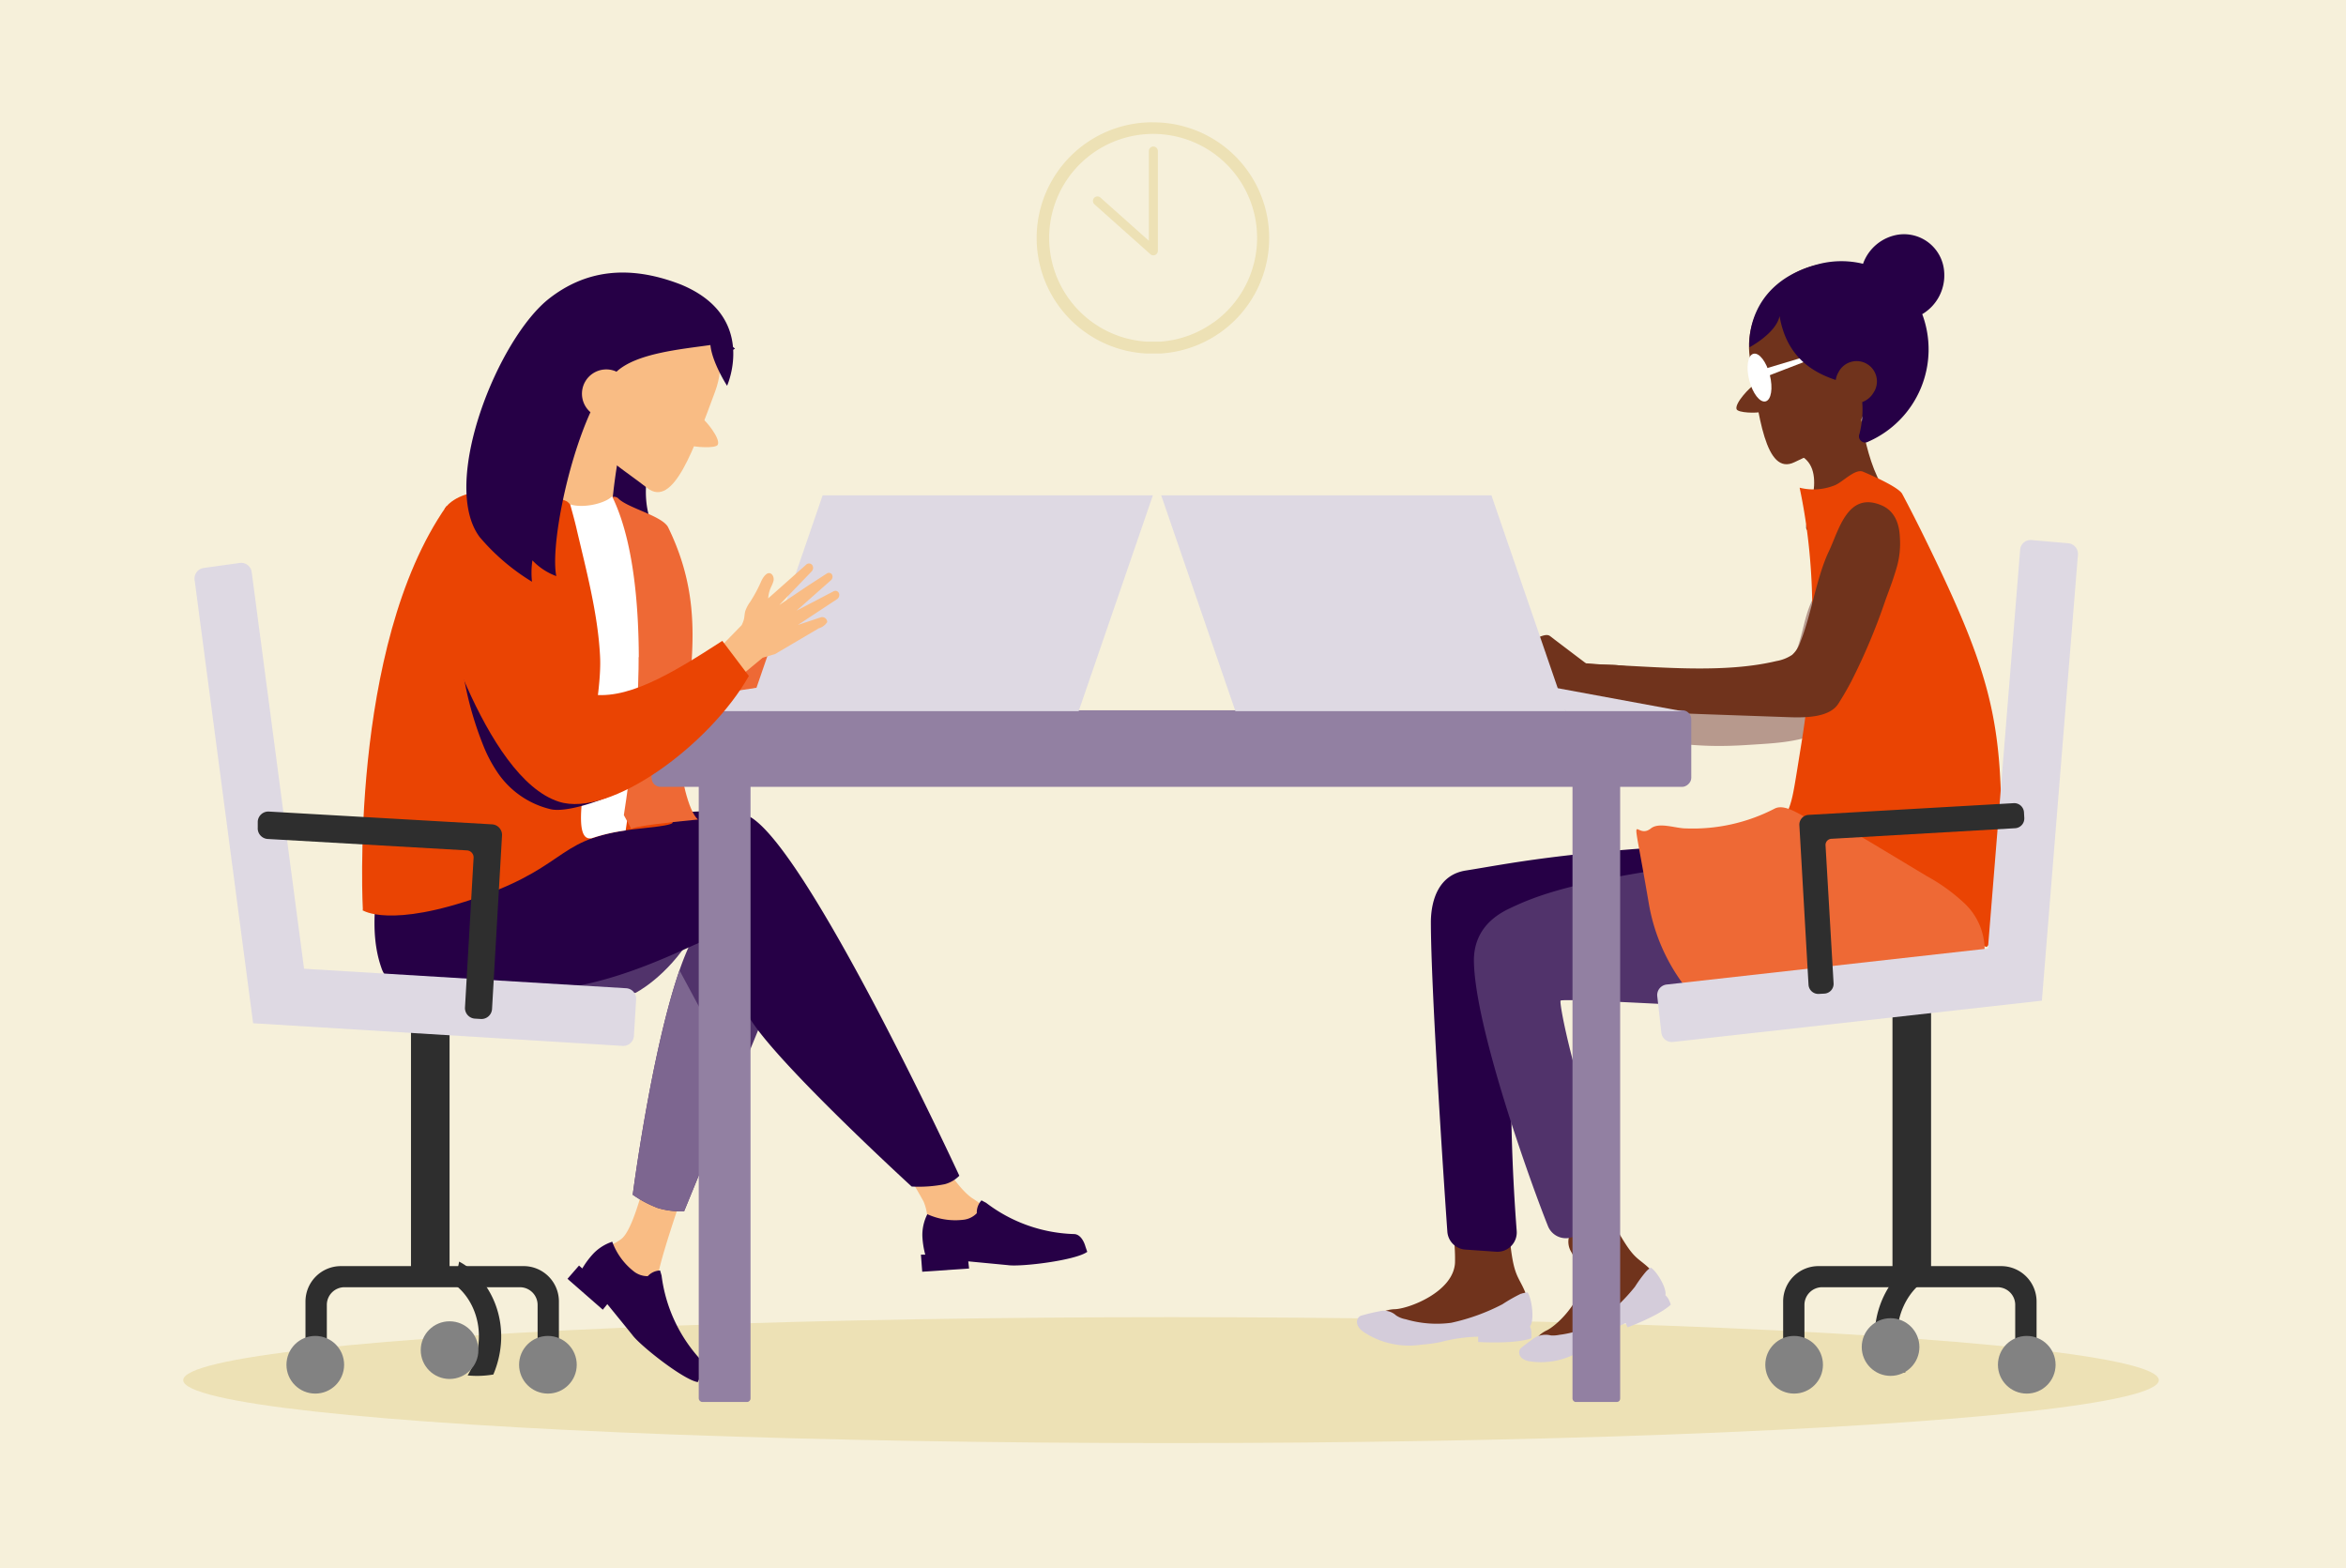 <svg id="Artwork" xmlns="http://www.w3.org/2000/svg" xmlns:xlink="http://www.w3.org/1999/xlink" viewBox="0 0 380 254">
  <defs>
    <style>
      .cls-1, .cls-26 {
        fill: none;
      }

      .cls-2 {
        clip-path: url(#clip-path);
      }

      .cls-3 {
        fill: #f6f0da;
      }

      .cls-4 {
        fill: #ede1b5;
      }

      .cls-22, .cls-5 {
        fill: #2e2e2e;
      }

      .cls-13, .cls-14, .cls-17, .cls-21, .cls-23, .cls-5 {
        fill-rule: evenodd;
      }

      .cls-6 {
        fill: #ee6935;
      }

      .cls-21, .cls-7 {
        fill: #51336b;
      }

      .cls-8 {
        fill: #f9bc84;
      }

      .cls-14, .cls-9 {
        fill: #260046;
      }

      .cls-10 {
        fill: #7d6690;
      }

      .cls-11, .cls-13 {
        fill: #ea4403;
      }

      .cls-12, .cls-20 {
        fill: #fff;
      }

      .cls-15, .cls-23 {
        fill: #ded9e3;
      }

      .cls-16, .cls-17 {
        fill: #b7998d;
      }

      .cls-18 {
        fill: #70331c;
      }

      .cls-19 {
        fill: #d4ccda;
      }

      .cls-20 {
        stroke: #fff;
        stroke-miterlimit: 10;
        stroke-width: 0.67px;
      }

      .cls-24 {
        fill: #828282;
      }

      .cls-25 {
        fill: #9280a2;
      }

      .cls-26 {
        stroke: #ede1b5;
        stroke-linecap: round;
        stroke-linejoin: round;
        stroke-width: 1.46px;
      }
    </style>
    <clipPath id="clip-path">
      <rect class="cls-1" width="380" height="254"/>
    </clipPath>
  </defs>
  <g class="cls-2">
    <rect class="cls-3" width="380" height="254"/>
    <ellipse class="cls-4" cx="189.68" cy="223.56" rx="160" ry="10.2"/>
    <path class="cls-5" d="M73.2,207.78a11.06,11.06,0,0,0,1.17-3.42c5.39,2.87,8.8,10.53,5.54,18.29a15.81,15.81,0,0,1-4.16.15C79.43,216.6,77,210.18,73.2,207.78Z"/>
    <path class="cls-6" d="M102.92,110.19c1-3.94,3.89-7.88,5.69-11.29l1-2c2.27-4.33.58-9.43-6.16-11.48-5.42-1.64-4.83,1.68-7,5.31-3.72,6.21-5,14.13-6.66,21.14-.53,2.19-1.38,3.78-.25,5.9a9.77,9.77,0,0,0,6.8,4.57c3.77.67,7.62-.4,11.22-1.7,3.85-1.38,7.67-2.85,11.38-4.6,1.85-.88,3.68-1.83,5.46-2.87.87-.5,1.73-1,2.57-1.59a22,22,0,0,0,2.17-1.26c-1.44-1.72-2.78-3.54-4.06-5.39-.17-.24-1.7.92-2,1-1,.39-1.94.74-2.92,1.09q-2.86,1-5.77,1.93c-2,.61-4,1.18-6,1.7-.52.13-5.76,1.15-5.77,1.34A10.56,10.56,0,0,1,102.92,110.19Z"/>
    <g>
      <path class="cls-7" d="M112.06,151.68c-4.13,6.69-9.14,9.16-9.14,9.16l-20.49-.66S115.22,146.57,112.06,151.68Z"/>
      <path class="cls-8" d="M95.34,204.23a1.22,1.22,0,0,0-.36,1.53h0c.44,1.37,1.9,2.78,3.63,4.26.22.19.42.36.59.52l.13.13s-.43.5-.39.53c1.69,1.67,1,2,4.06,5.39,3.46,3.84,5.88,3,6.56,2.75s-.51-2.16-1.71-4.31l-.17-.31-.48-.86c-1.4-2.58-1.09-3.36-.59-7.32.41-3.23,5.61-17.91,5.61-17.91l-6.82-1.4S103,199,100.61,200.72c-1.25.93-2.26,1.11-3.21,2-.19.18-.16.09-.23.14A8.75,8.75,0,0,0,95.34,204.23Z"/>
      <path class="cls-8" d="M150.12,201.39c.36,2.13,3.39,1.88,6.79,1.16s2.57.24,7.39-.14,6.68-1.36,6.85-2.07-2.22-.93-4.75-1.3l-1-.15c-2.86-.45-5.26-3.13-7.82-4.74s-5.93-7.52-5.93-7.52l-6.6.31s3.29,5.36,4.55,7.69a8,8,0,0,1,.5,4.51A8.47,8.47,0,0,0,150.12,201.39Z"/>
      <path class="cls-7" d="M126.24,158.46l-6.69,16.37-8.74,21.38a13,13,0,0,1-4.26-.53,18.56,18.56,0,0,1-4.06-2.15s3-23.15,7.57-36.35c1.18-3.39,2.46-6.12,3.83-7.63C120.59,142.13,126.24,158.46,126.24,158.46Z"/>
      <path class="cls-9" d="M120.82,132c-4-1.43-15.55-.13-27.18,1.76l-2.29-4.07-24.9-2.75s-8.82,18-4.69,29.78a4.23,4.23,0,0,0,4.14,3h.36l19.68.63c12.42.4,26.55-7.69,28.35-8,3-.49,3.94,5.41,6.68,11.67s26.7,28.18,26.7,28.18a21.56,21.56,0,0,0,5.37-.38,5.22,5.22,0,0,0,2.35-1.37S129.83,135.18,120.82,132Z"/>
      <path class="cls-10" d="M119.55,174.83l-8.74,21.38a13,13,0,0,1-4.26-.53,18.56,18.56,0,0,1-4.06-2.15s3-23.15,7.57-36.35Z"/>
    </g>
    <g>
      <path class="cls-9" d="M109.34,65.62a27.4,27.4,0,0,1,9.72-9.14,10.66,10.66,0,0,0-1-.76c-6.07-4-15-1.22-20,6.27s-4.08,16.82,2,20.85a11.06,11.06,0,0,0,5.43,1.79C103.54,79.81,104.87,72.37,109.34,65.62Z"/>
      <path class="cls-8" d="M97.06,60.46c-3.77-1.19-3.54,4.37-5.69,11.18-1.61,5.07-6.78,6.54-5.76,9.59C86,82.27,98.82,87,98.89,85A96.13,96.13,0,0,1,100,75S100.83,61.65,97.06,60.46Z"/>
      <g>
        <path class="cls-8" d="M115.84,63.4c-3.42,9.18-6.73,19-11,15.65C97.55,73.4,92.63,71.79,96.23,62c3.11-8.51,5.6-16.05,11-15.64S119,54.91,115.84,63.4Z"/>
        <ellipse class="cls-8" cx="103.37" cy="57.9" rx="12.78" ry="13.65" transform="translate(-15 63.04) rotate(-31.74)"/>
        <path class="cls-8" d="M116.26,72.05c.51-1-2-4-2.58-4.34s-2.77,4.06-2.06,4.39S115.92,72.69,116.26,72.05Z"/>
      </g>
    </g>
    <path class="cls-11" d="M74.52,83c-11.75,21.64-12.38,29.14-13.17,57.81a7.57,7.57,0,0,0,.22,2.51,7.71,7.71,0,0,0,1.68,2.58l37.74-12c-3.82-14-2.9-6.51-4.37-20.93a132.58,132.58,0,0,1-.09-27.38Z"/>
    <path class="cls-11" d="M106.82,84.9C102.93,83,98.94,90.21,99.45,88a30.79,30.79,0,0,1,1.12-3.77L93,82.18c-.53-.14-.79-.78-1.26-1a7,7,0,0,0-2.11-.59,34.69,34.69,0,0,0-4.32-.28c-1.4-.07-2.82,0-4.23,0s-2.76.14-4.13.25l-1.25.11a1.6,1.6,0,0,0-.44,0c-.63.41-1.44-.06-1.11.61a1.67,1.67,0,0,0,.42.46c6.54,5.43,1,16.69-1.35,24.81-1.2,4.09-2.34,8.2-3.32,12.34l-.28-.43c.48.72-2,6.11-2.33,7.08-.43,1.31-.86,2.6-1.23,3.91l44.55.86C104.76,102.09,106.82,84.9,106.82,84.9Z"/>
    <path class="cls-11" d="M58.74,147.45s4.39,3,19.15-2.26,12.09-9.65,26-11-5.22-2.1-5.22-2.1l-35.26,9.75Z"/>
    <g>
      <path class="cls-6" d="M110.56,120.78c1.5-13.44,3.59-23.2-2.33-35.35-.89-1.83-6.36-3.08-8-4.61A1,1,0,0,0,99,80.59c0,.13.09.26.13.4,5.78,17,3.85,20.86,3.1,38.8C102,125.93,110.11,124.79,110.56,120.78Z"/>
      <path class="cls-12" d="M99.14,80.39c-1.08,1.16-4.66,2-6.79,1.31,0,0,.67,2.36,1,3.78,1.59,6.85,3.51,13.9,3.85,20.92.46,9.46-6.15,30.47-1.31,29.37a29.92,29.92,0,0,1,5.45-1.25S107.38,97.16,99.14,80.39Z"/>
    </g>
    <path class="cls-11" d="M72,82.47s1.18-2.33,5.84-2.87,4,3.62,4,3.62l-4.72,2.26Z"/>
    <path class="cls-6" d="M108.79,111.31s1,18.46,4.26,21.44c-12.06,1.16-10.75,1.59-10.75,1.59l-1.25-2.3s2.52-15.79,2.42-25.58C107,104.75,108.79,111.31,108.79,111.31Z"/>
    <path class="cls-13" d="M72.31,82l12,1s6.92,16.74,6.62,23.68-7.09,25-5.71,31.95l-26.44,8.85S56.4,104.78,72.31,82Z"/>
    <path class="cls-14" d="M74.85,88.46c-2.25,7-1,15.08.47,22.24A55,55,0,0,0,78.38,121a22.6,22.6,0,0,0,2.36,4.35,14.42,14.42,0,0,0,8.49,5.74c3.41.75,12.39-2.91,15.14-5.07-1.5-1.08-8.73.06-10-1.29-3.89-4.19-6.41-9.45-8.48-14.77S82.14,99.13,79.62,94A15.32,15.32,0,0,0,77,90Z"/>
    <path class="cls-9" d="M110.31,46.1C101.5,42.67,94.62,44,89.08,48.26,80.69,54.68,71.19,78.3,77.7,87a34.7,34.7,0,0,0,8.47,7.23,13.65,13.65,0,0,1,.07-3.46,10.1,10.1,0,0,0,3.87,2.55c-.91-4.41,1.55-17.77,5.53-26.55a3.94,3.94,0,0,1,4-6.66l.22.1c3.23-3,10.45-3.64,15.21-4.32.27,2.84,2.7,6.6,2.7,6.6S122.82,51.28,110.31,46.1Z"/>
    <path class="cls-9" d="M93.79,205l.53.47A13.91,13.91,0,0,1,96.17,203a7.54,7.54,0,0,1,3-1.86,10.79,10.79,0,0,0,3.41,4.74,3.6,3.6,0,0,0,2.34.84,2.85,2.85,0,0,1,2-.92l.24.82a24.67,24.67,0,0,0,6.42,13.73c.88,1-.15,2.7-.15,2.7s-.38.78-.41.83c-2.34-.38-9.36-5.94-10.59-7.63-.11-.15-4.06-5-4.06-5l-.73.9-5.72-5Z"/>
    <path class="cls-9" d="M149.17,203.23l.7,0a13.88,13.88,0,0,1-.47-3.08,7.51,7.51,0,0,1,.81-3.47,10.93,10.93,0,0,0,5.77.91,3.53,3.53,0,0,0,2.24-1.07,2.9,2.9,0,0,1,.76-2.08l.75.4A24.63,24.63,0,0,0,174,199.9c1.32.06,1.81,2,1.81,2l.3.88c-1.91,1.4-10.81,2.47-12.88,2.15l-6.39-.61.13,1.16-7.59.52Z"/>
    <polygon class="cls-15" points="121.23 115.2 97.2 115.2 124.24 111.16 121.23 115.2"/>
    <g>
      <path class="cls-16" d="M301.3,96.1a5.06,5.06,0,0,0-1-1.39c-1.9-1.77-4.31-1-5.76.88-2.47,3.25-2.29,7.59-4.16,11.12-2.16,4.09-7.06,5.17-11.17,6.2a72.67,72.67,0,0,1-11.82,1.94c-3.74.31-7.5.05-11.13,1.17a1.64,1.64,0,0,0-.75.39,1.62,1.62,0,0,0-.35,1c-.22,2.5,6.14,2.33,8.72,2.45,8.53.41,10.86,1.36,19.37.8,5.48-.36,12.06-.47,15.58-5.35,1.84-2.55,2.5-5.74,3-8.84a21.44,21.44,0,0,0,.2-8.44A8,8,0,0,0,301.3,96.1Z"/>
      <path class="cls-17" d="M266.28,115.22l-6.55-.22a19.14,19.14,0,0,0-4.14.42c-1.61.44-6.51-.4-6.85.44-.5,1.25,1.56,3.27,3.13,4,2.94,1.36,4.81,1.39,9,.56a29.22,29.22,0,0,1,10.17,0Z"/>
    </g>
    <path class="cls-18" d="M263.19,201.32c-.53-.82-1-1.65-1.46-2.5a3.11,3.11,0,0,0-4-1.35l-1.83.8a3.15,3.15,0,0,0-1.46,4.41,24.3,24.3,0,0,1,1.45,2.95c1.57,4.08-3.6,9.08-5.41,9.9a4.75,4.75,0,0,0-2.39,2.64c-.14,1.35,5.34.47,10.62-3.52a61,61,0,0,1,7.36-4.76,3.1,3.1,0,0,0,1.28-4.14,1.24,1.24,0,0,0-.21-.3C265.55,203.93,264.89,204,263.19,201.32Z"/>
    <path class="cls-19" d="M246.35,218.38c.39-.34,1.27-1,2.13-1.62a3.47,3.47,0,0,1,2.73-.44,5.24,5.24,0,0,0,1.38-.1A16.05,16.05,0,0,0,259,214a30.36,30.36,0,0,0,5.82-5.56,22.2,22.2,0,0,1,1.84-2.51l0,0,.18-.18.07-.06a.86.86,0,0,1,.18-.14l.06-.05a1.32,1.32,0,0,1,.25-.16c.89.52,2.61,3.25,2.36,4.47v0a2.46,2.46,0,0,1,.62.87h0l.06.15.06.13.13.37c-1.86,1.78-7,3.68-7,3.68l-.29-.62h0l0-.09a23.28,23.28,0,0,0-4.72,2.91,22.48,22.48,0,0,1-2.53,1.57,12.16,12.16,0,0,1-8.26,1.74C245.86,220.22,245.84,218.84,246.35,218.38Z"/>
    <g>
      <g>
        <path class="cls-18" d="M283.44,58c1.38,9.29,2.54,19.14,7.22,16.87,7.94-3.86,12.88-4.39,11.46-14.33-1.22-8.6-2.06-16.16-7.22-16.86S282.16,49.41,283.44,58Z"/>
        <ellipse class="cls-18" cx="296.23" cy="55.33" rx="13.09" ry="12.26" transform="translate(51.53 231.21) rotate(-46.29)"/>
        <path class="cls-18" d="M281.28,66.27c-.3-1,2.28-3.68,2.87-3.91s1.81,4.08,1.15,4.34S281.48,66.9,281.28,66.27Z"/>
      </g>
      <path class="cls-18" d="M301.34,66.86s1.43,12.63,6.49,14.71c.3,2.35-13.65,6.34-15.19,4.19-.77-.9,3.59-9-.71-11.8C287.88,71.28,301.34,66.86,301.34,66.86Z"/>
    </g>
    <circle class="cls-18" cx="295.76" cy="60.6" r="3.37" transform="translate(72.36 263.67) rotate(-53.85)"/>
    <polygon class="cls-20" points="293.29 57.86 286.08 60.02 286.19 60.6 293.29 57.86"/>
    <ellipse class="cls-12" cx="285" cy="61.17" rx="1.72" ry="3.98" transform="translate(-6.28 72.18) rotate(-14.28)"/>
    <path class="cls-18" d="M244.9,203.43c-.18-1.13-.3-2.26-.38-3.37a3.11,3.11,0,0,0-3.11-2.91H238.6a3.14,3.14,0,0,0-3.11,3.45,28.12,28.12,0,0,1,.19,3.92c-.23,4.79-7.62,7.53-9.8,7.55a5.26,5.26,0,0,0-3.57,1.59c-.73,1.3,5.16,2.84,12.21,1.17a65,65,0,0,1,9.75-1.56,3.11,3.11,0,0,0,2.87-3.1,3.16,3.16,0,0,0-.09-.86C246.12,207.08,245.44,206.83,244.9,203.43Z"/>
    <path class="cls-19" d="M220.47,213.12a30.41,30.41,0,0,1,3-.72,2.92,2.92,0,0,1,2.67.68,4.07,4.07,0,0,0,1.56.62,17.75,17.75,0,0,0,7.37.57,33.23,33.23,0,0,0,8.29-3,27.27,27.27,0,0,1,3-1.71l.06,0,.27-.09.08,0,.25-.07.09,0,.32-.05c.66.91,1.18,4.41.39,5.52h0a2.62,2.62,0,0,1,.23,1.14h0a1.09,1.09,0,0,1,0,.18.75.75,0,0,1,0,.15,3.34,3.34,0,0,1,0,.43c-2.65,1-8.62.61-8.62.61v-.74h0v-.11a25.34,25.34,0,0,0-6,.84,23.88,23.88,0,0,1-3.23.45,13.31,13.31,0,0,1-9.06-1.89C219.17,214.75,219.76,213.35,220.47,213.12Z"/>
    <path id="Leg-Front" class="cls-14" d="M237.5,141c6.93-1.1,15.59-3,39.24-4.24H302.5c-.45,16.46-5.25,20.68-18.55,20.15-9.23-.37-37.7,1.48-38.47,1.87-.32.17-1.57,17.62.19,40.61a3.13,3.13,0,0,1-3.33,3.37l-5-.35a3.13,3.13,0,0,1-2.9-2.89c-.59-8.3-2.67-39.53-2.67-50.26C231.82,145.76,233.05,141.65,237.5,141Z"/>
    <path id="Leg-Front-2" data-name="Leg-Front" class="cls-21" d="M244.46,147.18c4-1.9,10.22-4.61,32.25-7.4h25.76c-.45,16.46-4.58,24.14-17.88,23.61-9.22-.37-31-1.7-31.8-1.31-.32.17,2,13,9.33,32.67a3.14,3.14,0,0,1-2.06,4.11l-5.56,1.59a3.12,3.12,0,0,1-3.76-1.83c-2.84-7.08-12-32.63-12-43.18C238.79,152,240.46,149.08,244.46,147.18Z"/>
    <path class="cls-11" d="M311.12,85.85q-1.46-2.94-3-5.84c-.61-1.13-5.16-3.1-6.32-3.59-1.32-.57-3.3,1.67-4.61,2.19a9.24,9.24,0,0,1-5.69.39c2.87,13.52,2.52,27.58.32,41.23s-.91,6.59-5.32,19.69l35.28,13.48a7.57,7.57,0,0,0,1.74-2.36,7.11,7.11,0,0,0,.34-2.38C324.78,118.51,324.46,112.89,311.12,85.85Z"/>
    <path class="cls-6" d="M318.28,146.4a29.66,29.66,0,0,0-6.14-4.46l-9.22-5.54c-2.09-1.25-4.31-2.54-6.72-2.52-2.59,0-6.44-4.1-8.76-2.89a28.81,28.81,0,0,1-14.37,3.2c-1.66,0-4.33-1.06-5.66,0-2.77,2.23-3.36-5.6-.34,12.16a30.58,30.58,0,0,0,5.62,13.13,1.69,1.69,0,0,0,1.88.85q22-1.5,43.81-4.26c1.06-.14,2.28-.38,2.8-1.34a3.1,3.1,0,0,0,.27-1.48A10.36,10.36,0,0,0,318.28,146.4Z"/>
    <rect class="cls-22" x="306.54" y="163.66" width="6.25" height="44.01" transform="translate(619.33 371.32) rotate(-180)"/>
    <path class="cls-23" d="M322,153.65l5.22-64.6a1.7,1.7,0,0,1,1.85-1.57L335,88a1.73,1.73,0,0,1,1.58,1.85l-5.84,72.25h-.06v0L271,168.78a1.71,1.71,0,0,1-1.9-1.52l-.66-5.88a1.72,1.72,0,0,1,1.51-1.9Z"/>
    <path class="cls-5" d="M292.93,132l33.24-1.9a1.58,1.58,0,0,1,1.67,1.49l.05.9a1.58,1.58,0,0,1-1.49,1.67l-29.7,1.71a1,1,0,0,0-1,1.11L297,159.28a1.58,1.58,0,0,1-1.49,1.67l-.9.05a1.59,1.59,0,0,1-1.67-1.49l-1.48-25.82A1.58,1.58,0,0,1,292.93,132Z"/>
    <path class="cls-5" d="M292.28,219.37h-3.45v-8.55a5.72,5.72,0,0,1,5.73-5.73h29.59a5.74,5.74,0,0,1,5.73,5.73v8.55h-3.46v-8a2.86,2.86,0,0,0-2.86-2.86H295.15a2.87,2.87,0,0,0-2.87,2.86Z"/>
    <circle class="cls-24" cx="328.29" cy="221.07" r="4.67"/>
    <circle class="cls-24" cx="290.61" cy="221.07" r="4.67"/>
    <path class="cls-5" d="M304.48,221.78a16.89,16.89,0,0,0,4.17.52c-3-6.28-.61-12.38,3.07-14.84a11.64,11.64,0,0,1-1.3-3.37C305.37,207,302,214.1,304.48,221.78Z"/>
    <circle class="cls-24" cx="306.23" cy="218.2" r="4.67"/>
    <g>
      <path class="cls-18" d="M264.18,114.86a39.09,39.09,0,0,1-6.65-.52l-1.12.75c-1.11.76-3.81-.4-4.69-.65s-1.86-.15-2.32-.3-1.34-.32-1.45-1c-.07-.43-.19-1.12.22-1.21a4.39,4.39,0,0,1,.72.07,3.58,3.58,0,0,0,1.56-.3l.05,0c-.54.07-1.08,0-1.63,0a1.91,1.91,0,0,1-1.61-.41,1.35,1.35,0,0,1-.37-1,1,1,0,0,1,.37-.7,1.39,1.39,0,0,1,.67-.24c.86-.14,1.69-.31,2.54-.53l-2,.09c-.33,0-1,.21-1.29,0-.5-.31-.61-.74-.37-1.68.13-.53,1.3-.71,1.64-.84l2-.77a25.24,25.24,0,0,1-2.67.33c-1.1,0-1.77,1-2.76,1.7s-1.87.31-1.9-.57c0-.17.52-.56.62-.66.58-.61.88-.82,1.49-1.37.28-.24.55-.5.83-.73a2.21,2.21,0,0,1,.47-.35,4.31,4.31,0,0,1,.59-.16l2-.57c.56-.17,1.37-.59,1.92-.23l.19.14.5.39,3.32,2.52,2,1.51,4.08.13c1.07,0,2.24.27,3.3.31a2.73,2.73,0,0,1,1.57.83c.2.18.24-.37.41-.14.76,1,1.64,2.73.81,4A9.66,9.66,0,0,1,264.18,114.86Z"/>
      <path class="cls-18" d="M260.1,107.67c8.8.38,19.2,1.43,27.64-.59a6.58,6.58,0,0,0,2.54-1,4.82,4.82,0,0,0,1.35-2.12c1.71-4.19,2.62-10.5,4.6-14.64,1.61-3.35,3-9.78,8.5-7.48,2.17.9,2.91,3,3,5.1a14,14,0,0,1-.62,5.36,3.58,3.58,0,0,1-.14.45c-.48,1.6-1.11,3.17-1.63,4.64a99,99,0,0,1-5.48,13c-.64,1.22-1.34,2.42-2.09,3.6-1.35,2.12-4.89,2.29-7.81,2.19l-13.59-.48c-3.24-.12-6.47-.23-9.7-.48-2.89-.23-6.28-.16-9.07-.72a.8.8,0,0,1-.42-.17.54.54,0,0,1-.14-.42q-.16-3.24-.31-6.47C257.89,107.49,259,107.63,260.1,107.67Z"/>
    </g>
    <rect class="cls-22" x="66.57" y="163.66" width="6.25" height="44.01"/>
    <path class="cls-23" d="M49.25,156.92,40.77,92.67a1.72,1.72,0,0,0-1.93-1.48L33,92a1.73,1.73,0,0,0-1.48,1.93L41,165.75H41v0l59.86,3.67a1.73,1.73,0,0,0,1.82-1.61l.36-5.91a1.71,1.71,0,0,0-1.61-1.82Z"/>
    <path class="cls-5" d="M79.68,133.53l-36.11-2.07a1.72,1.72,0,0,0-1.82,1.62l0,1a1.72,1.72,0,0,0,1.61,1.82l32.27,1.85a1.14,1.14,0,0,1,1.08,1.21l-1.39,24.2A1.72,1.72,0,0,0,76.89,165l1,.06a1.72,1.72,0,0,0,1.81-1.62l1.61-28A1.72,1.72,0,0,0,79.68,133.53Z"/>
    <path class="cls-5" d="M87.08,219.37h3.45v-8.55a5.72,5.72,0,0,0-5.73-5.73H55.21a5.74,5.74,0,0,0-5.73,5.73v8.55h3.46v-8a2.86,2.86,0,0,1,2.86-2.86H84.21a2.87,2.87,0,0,1,2.87,2.86Z"/>
    <circle class="cls-24" cx="51.07" cy="221.07" r="4.67"/>
    <circle class="cls-24" cx="88.75" cy="221.07" r="4.67"/>
    <circle class="cls-24" cx="72.82" cy="218.7" r="4.67"/>
    <rect class="cls-25" x="183.54" y="37.05" width="12.41" height="168.41" rx="1.46" transform="translate(311 -68.49) rotate(90)"/>
    <rect class="cls-25" x="113.18" y="115.93" width="8.39" height="111.17" rx="0.57"/>
    <rect class="cls-25" x="254.71" y="124.78" width="7.72" height="102.32" rx="0.53"/>
    <g>
      <polygon class="cls-15" points="121.23 115.2 102.34 115.2 124.24 111.16 121.23 115.2"/>
      <polygon class="cls-15" points="186.74 80.24 133.25 80.24 121.23 115.2 174.72 115.2 186.74 80.24"/>
    </g>
    <path class="cls-9" d="M294.77,42.73a14.74,14.74,0,0,1,7,0A7.23,7.23,0,0,1,307.53,38a6.52,6.52,0,0,1,7.38,6,7.31,7.31,0,0,1-3.55,6.89,16.32,16.32,0,0,1-8.74,20.65,1,1,0,0,1-1.43-1.25,16,16,0,0,0,.45-5.16,3.5,3.5,0,0,0,1.8-1.48,3.29,3.29,0,1,0-5.62-3.4,3.58,3.58,0,0,0-.47,1.3c-4.65-1.53-8.08-4.46-9.1-10.35-.57,2.79-4.88,5.06-4.88,5.06S282.37,45.81,294.77,42.73Z"/>
    <path class="cls-8" d="M132.94,100l-3.69,1.23,6.32-4.17a.82.82,0,0,0,.35-.89.62.62,0,0,0-.9-.39l-6,3.14L134.58,94a.75.75,0,0,0,.14-1,.6.6,0,0,0-.81-.09L130.68,95,126.23,98l5.21-5.41a.83.83,0,0,0,.16-1,.65.65,0,0,0-1-.14l-6.17,5.48a5.13,5.13,0,0,1,.28-1.39c.15-.42.39-.82.52-1.25a1.24,1.24,0,0,0-.17-1.22c-.73-.73-1.47.45-1.76,1.09a23.63,23.63,0,0,1-1.78,3.32,5.81,5.81,0,0,0-.79,1.47c-.13.43-.13.88-.22,1.32a5.13,5.13,0,0,1-.38,1c-1.71,1.76-3.37,3.46-3.6,3.67l3.6,4.42,3.41-2.82,2-.59,7.1-4.18a2.42,2.42,0,0,0,1.35-1A.81.81,0,0,0,132.94,100Z"/>
    <g>
      <polygon class="cls-15" points="253.6 115.2 272.49 115.2 250.59 111.16 253.6 115.2"/>
      <polygon class="cls-15" points="188.09 80.24 241.58 80.24 253.6 115.2 200.11 115.2 188.09 80.24"/>
    </g>
    <path class="cls-13" d="M90.52,129.86c8.33,2.69,24.49-9.25,30.78-20.36L117,103.81c-8.51,5.52-15.74,9.82-21.85,8.57C88.65,111.05,80.75,88,73.73,87.07c-2-.26-4.94,1.6-4.38,5.51S78.44,126,90.52,129.86Z"/>
    <path class="cls-1" d="M186.75,21.72a16.83,16.83,0,0,0-1,33.63c.34,0,.69,0,1,0s.79,0,1.18,0a16.83,16.83,0,0,0-1.18-33.62Zm9.57,29.76a16,16,0,0,1-8.11,3.09c-.49,0-1,.07-1.46.07s-.88,0-1.31-.06a16.07,16.07,0,1,1,10.88-3.1Z"/>
    <path class="cls-4" d="M186.75,19.81a18.74,18.74,0,0,0-1.15,37.45c.42,0,.8,0,1.15,0s.82,0,1.31,0a18.74,18.74,0,0,0-1.31-37.44Zm9.83,32.4a16.79,16.79,0,0,1-8.65,3.13c-.39,0-.79,0-1.18,0s-.7,0-1,0a16.84,16.84,0,1,1,10.87-3.14Z"/>
    <polyline class="cls-26" points="186.82 24.46 186.82 40.63 177.76 32.55"/>
  </g>
</svg>
